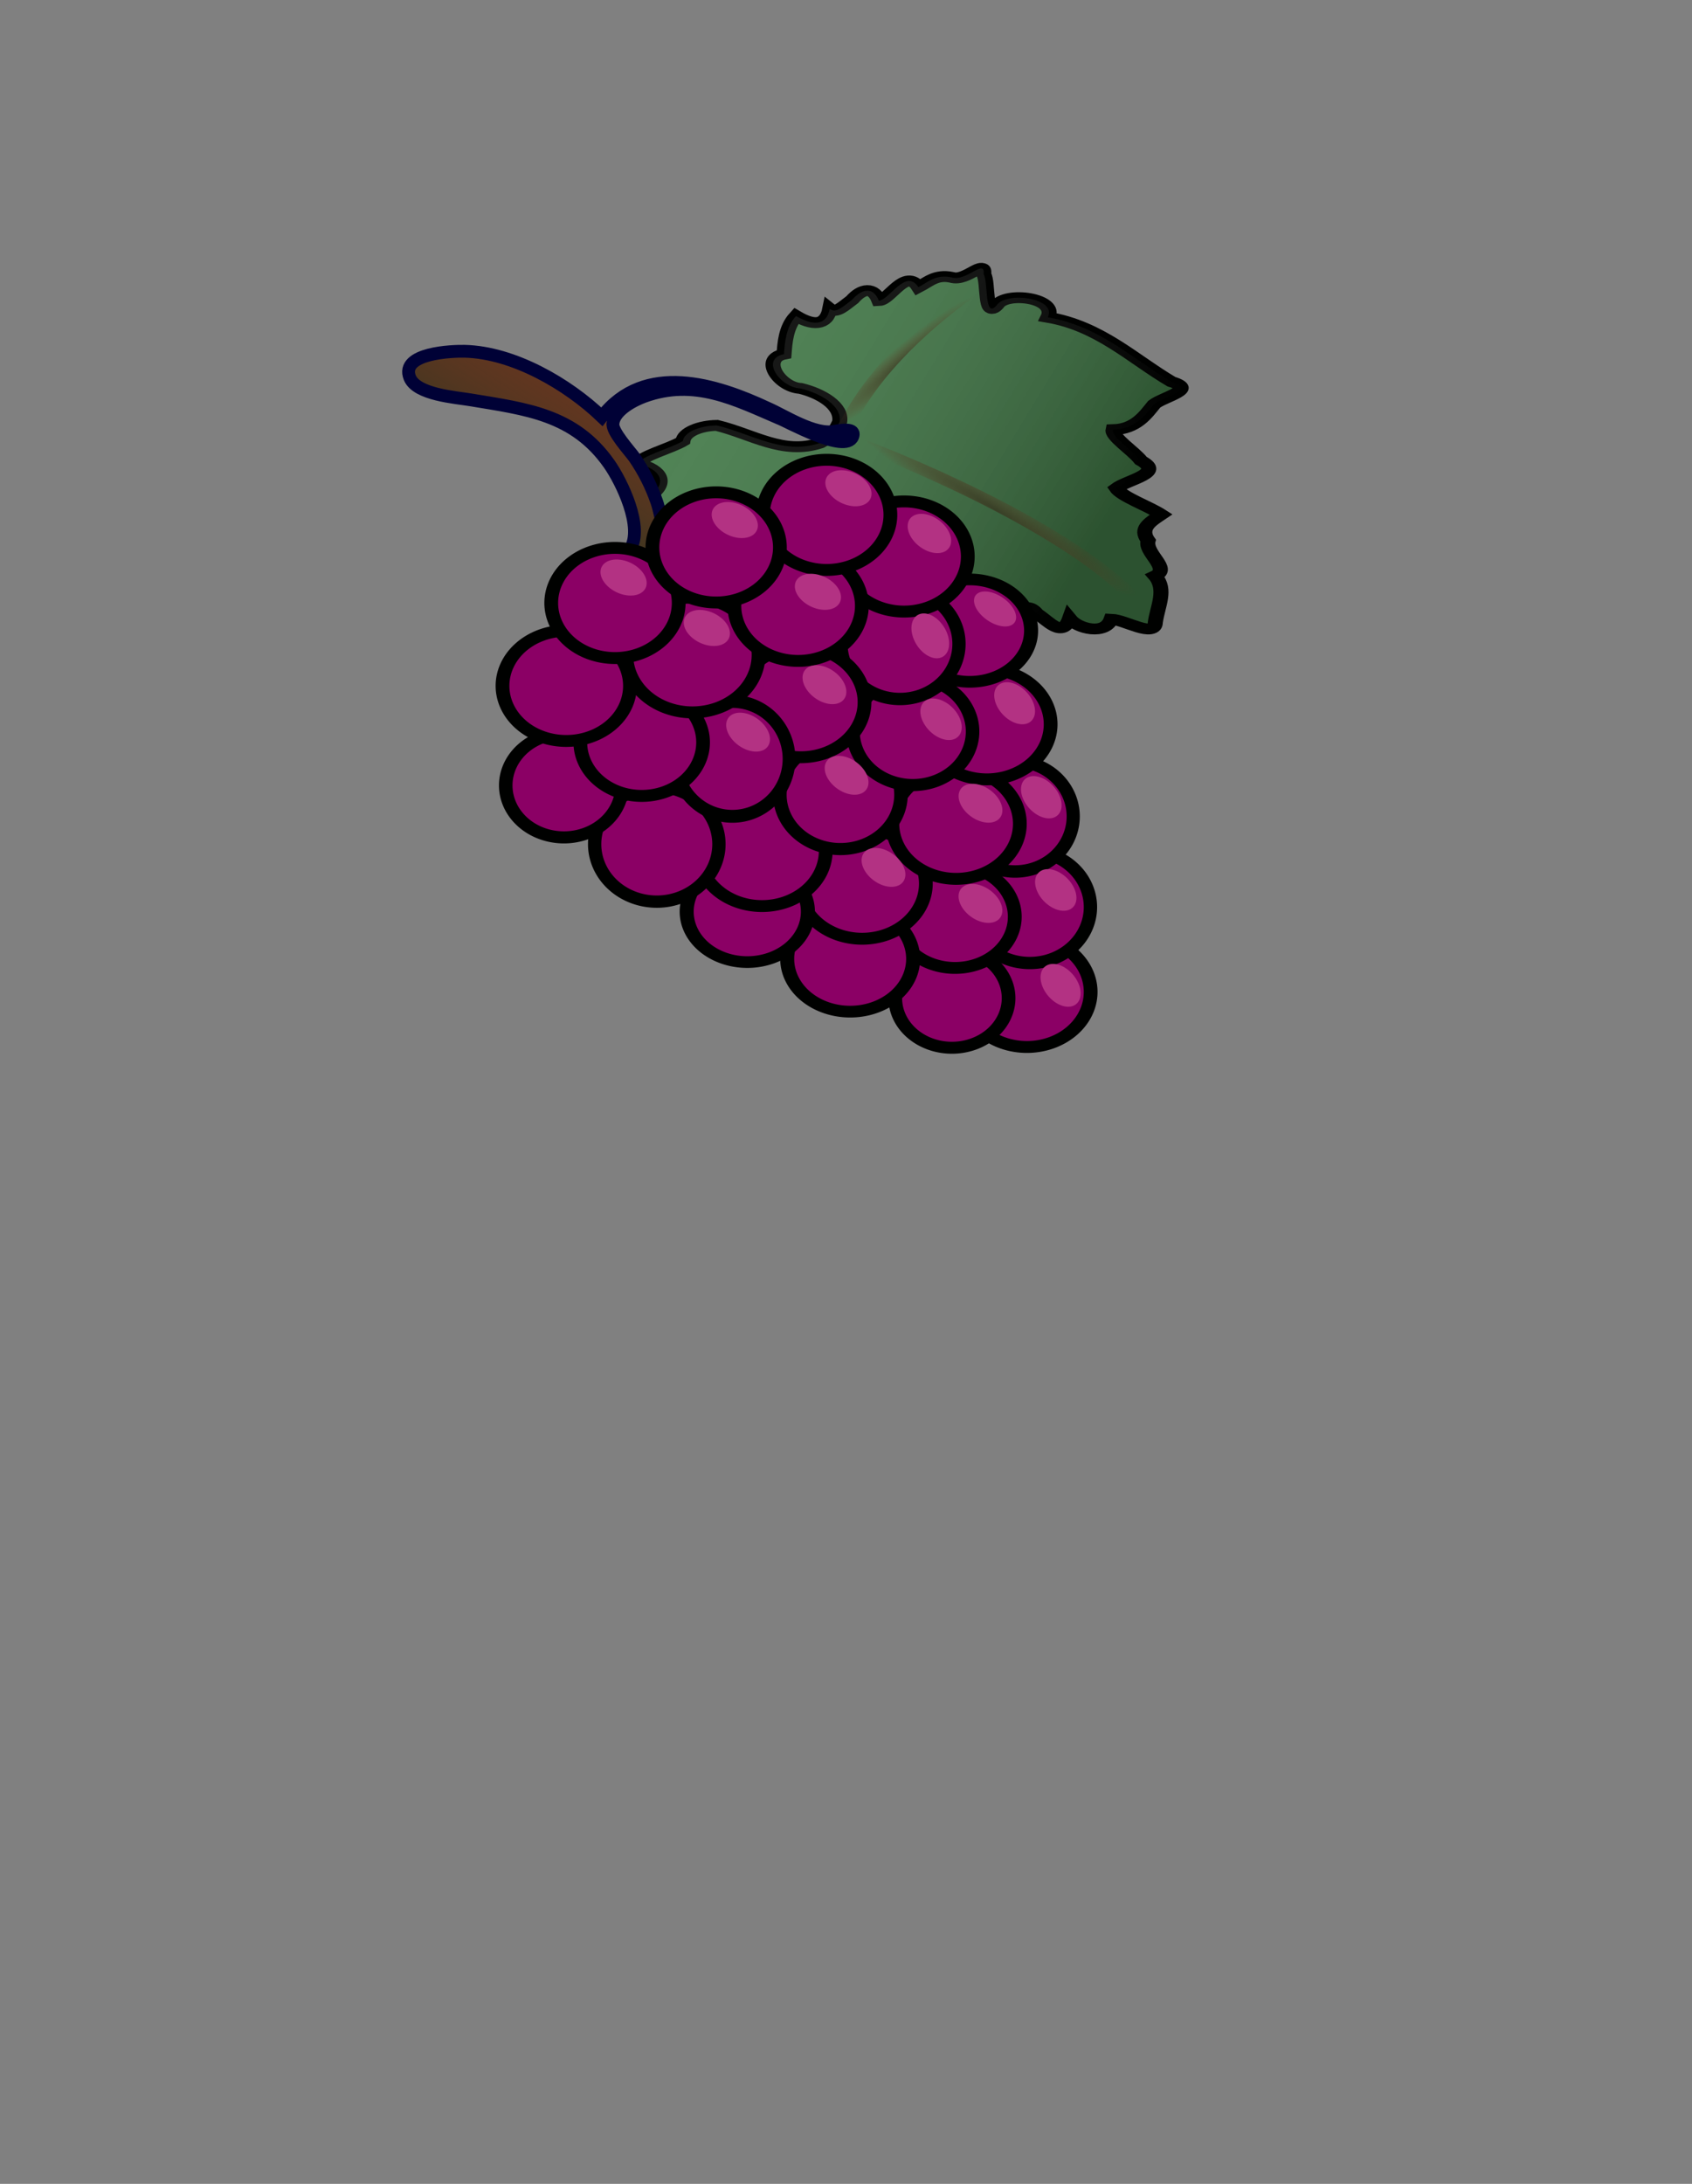 <?xml version="1.0" encoding="UTF-8" standalone="no"?>
<!DOCTYPE svg PUBLIC "-//W3C//DTD SVG 20010904//EN"
"http://www.w3.org/TR/2001/REC-SVG-20010904/DTD/svg10.dtd">
<!-- Created with Inkscape (http://www.inkscape.org/) -->
<svg
   id="svg1"
   sodipodi:version="0.32"
   inkscape:version="0.39cvs"
   width="620pt"
   height="800pt"
   sodipodi:docname="nygraps.svg"
   inkscape:export-filename="P:\tmp\Cliparts Stocker\grape.png"
   inkscape:export-xdpi="72.000000"
   inkscape:export-ydpi="72.000000"
   xmlns="http://www.w3.org/2000/svg"
   xmlns:cc="http://web.resource.org/cc/"
   xmlns:inkscape="http://www.inkscape.org/namespaces/inkscape"
   xmlns:sodipodi="http://sodipodi.sourceforge.net/DTD/sodipodi-0.dtd"
   xmlns:rdf="http://www.w3.org/1999/02/22-rdf-syntax-ns#"
   xmlns:dc="http://purl.org/dc/elements/1.1/"
   xmlns:xlink="http://www.w3.org/1999/xlink"
   sodipodi:docbase="D:\cvs-lager\tuxpaint\tuxpaint-origstamps">
  <rect width="100%" height="100%" fill="#808080" stroke="none"/>
  <defs
     id="defs3">
    <linearGradient
       id="linearGradient5521">
      <stop
         style="stop-color:#373620;stop-opacity:0.784;"
         offset="0"
         id="stop5522" />
      <stop
         style="stop-color:#6c3620;stop-opacity:0;"
         offset="1"
         id="stop5523" />
    </linearGradient>
    <linearGradient
       id="linearGradient4886">
      <stop
         style="stop-color:#a67e0d;stop-opacity:0.886;"
         offset="0"
         id="stop4887" />
      <stop
         style="stop-color:#4b9636;stop-opacity:0.351;"
         offset="1"
         id="stop4888" />
    </linearGradient>
    <linearGradient
       id="linearGradient3606">
      <stop
         style="stop-color:#993c0d;stop-opacity:0.546;"
         offset="0"
         id="stop3607" />
      <stop
         style="stop-color:#91713c;stop-opacity:0.268;"
         offset="1"
         id="stop3608" />
    </linearGradient>
    <linearGradient
       id="linearGradient3602">
      <stop
         style="stop-color:#a67e0d;stop-opacity:0.567;"
         offset="0"
         id="stop3603" />
      <stop
         style="stop-color:#4b9636;stop-opacity:0.216;"
         offset="1"
         id="stop3604" />
    </linearGradient>
    <linearGradient
       id="linearGradient3592">
      <stop
         style="stop-color:#ba020d;stop-opacity:0.886;"
         offset="0"
         id="stop3593" />
      <stop
         style="stop-color:#4b9636;stop-opacity:0.349;"
         offset="1"
         id="stop3594" />
    </linearGradient>
    <linearGradient
       id="linearGradient1536">
      <stop
         style="stop-color:#7e930d;stop-opacity:0.619;"
         offset="0"
         id="stop1537" />
      <stop
         style="stop-color:#4b9636;stop-opacity:0.33;"
         offset="1"
         id="stop1538" />
    </linearGradient>
    <linearGradient
       id="linearGradient1532">
      <stop
         style="stop-color:#000;stop-opacity:1;"
         offset="0"
         id="stop1533" />
      <stop
         style="stop-color:#fff;stop-opacity:1;"
         offset="1"
         id="stop1534" />
    </linearGradient>
    <linearGradient
       id="linearGradient2623">
      <stop
         style="stop-color:#000;stop-opacity:1;"
         offset="0"
         id="stop2624" />
      <stop
         style="stop-color:#fff;stop-opacity:1;"
         offset="1"
         id="stop2625" />
    </linearGradient>
    <linearGradient
       id="linearGradient6743">
      <stop
         style="stop-color:#000000;stop-opacity:0.351;"
         offset="0"
         id="stop6744" />
      <stop
         style="stop-color:#ffffff;stop-opacity:0.01;"
         offset="1"
         id="stop6745" />
    </linearGradient>
    <linearGradient
       inkscape:collect="always"
       xlink:href="#linearGradient6743"
       id="linearGradient4897"
       x1="0.851"
       y1="0.578"
       x2="-0.262"
       y2="0.062" />
    <linearGradient
       inkscape:collect="always"
       xlink:href="#linearGradient5521"
       id="linearGradient6149"
       x1="0.325"
       y1="0.648"
       x2="0.802"
       y2="0.305" />
    <radialGradient
       inkscape:collect="always"
       xlink:href="#linearGradient5521"
       id="radialGradient3053" />
  </defs>
  <sodipodi:namedview
     id="base"
     pagecolor="#ffffff"
     bordercolor="#666666"
     borderopacity="1.0"
     inkscape:pageopacity="0.0"
     inkscape:pageshadow="2"
     inkscape:zoom="0.93901296"
     inkscape:cx="281.55444"
     inkscape:cy="499.30911"
     inkscape:window-width="1024"
     inkscape:window-height="721"
     inkscape:window-x="-4"
     inkscape:window-y="-4" />
  <path
     style="fill:#447f4a;fill-opacity:1;stroke:#000100;stroke-width:3.769;stroke-miterlimit:4;stroke-dasharray:none;stroke-opacity:1;"
     d="M 69.422,61.246 C 60.23,56.902 60.901,46.257 57.456,37.502 C 54.761,34.407 50.476,32.66 47.843,34.474 C 43.756,33.723 36.894,29.585 34.598,31.018 C 36.851,36.473 34.276,40.99 28.048,40.303 C 23.013,40.472 17.121,40.075 21.223,46.268 C 20.697,49.588 11.059,53.286 12.7,55.189 C 17.479,57.905 9.722,60.042 10.789,63.92 C 9.283,66.596 2.11,70.183 9.398,70.742 C 15.584,71.168 25.44,73.995 27.77,78.099 C 23.012,78.832 17.482,77.771 13.833,81.618 C 10.311,83.188 11.101,84.249 11.702,87.106 C 7.969,89.511 2.004,100.338 10.173,100.141 C 14.881,102.397 5.824,109.051 10.743,112.708 C 16.707,114.67 13.178,121.923 15.215,125.069 C 20.682,123.335 21.081,127.705 20.473,132.018 C 26.211,132.749 25.018,144.805 29.202,143.097 C 32.609,140.175 35.089,133.753 39.333,136.111 C 39.969,130.767 41.176,125.434 44.781,121.142 C 48.615,117.501 41.352,126.652 47.096,125.301 C 49.125,128.723 46.373,136.632 49.848,137.893 C 53.454,138.346 61.421,134.404 59.161,140.768 C 58.989,144.956 56.663,151.271 63.084,148.209 C 61.674,152.237 64.422,158.767 69.591,156.341 C 71.767,159.199 71.482,169.126 75.911,165.518 C 80.479,162.405 86.486,160.452 88.155,155.168 C 92.753,156.636 92.449,148.039 96.411,145.955 C 98.185,141.541 101.541,142.184 105.45,142.675 C 105.598,138.15 103.788,131.233 105.161,128.205 C 109.378,128.477 116.856,134.228 116.473,126.768 C 117.862,123.154 117.961,115.855 120.16,114.558 C 124.01,118.81 129.378,117.479 133.536,116.784 C 137.088,116.964 144.434,121.862 142.287,115.073 C 142.11,102.414 145.469,88.885 139.473,77.018 C 146.257,74.571 139.61,63.068 134.386,64.544 C 128.634,65.234 139.296,57.762 140.541,55.125 C 145.268,51.735 135.732,53.583 134.55,49.651 C 132.918,45.884 129.51,46.2 126.611,45.456 C 129.729,38.737 118.433,42.774 116.665,40.857 C 119.471,36.674 117.248,34.932 112.65,35.533 C 109.555,35.288 106.259,35.591 106.574,33.27 C 101.34,36.532 99.328,33.536 99.256,28.379 C 94.535,28.918 90.166,32.332 87.195,34.552 C 82.059,30.995 77.708,41.129 80.741,45.336 C 82.708,50.236 82.888,57.217 78.205,60.295 C 74.587,61.673 72.933,62.002 69.422,61.246 z M 50.473,102.018 C 53.425,103.118 59.112,103.774 53.473,106.268 C 51.292,107.669 46.966,112.301 49.223,107.018 C 49.64,105.351 50.056,103.685 50.473,102.018 z "
     id="path5"
     sodipodi:nodetypes="cccccccccccccccccccccccccccccccccccccccccccccccccc"
     transform="matrix(1.253,-1.081,1.493,0.907,222.226,235.872)"
     inkscape:export-filename="./path2338.png"
     inkscape:export-xdpi="72.000000"
     inkscape:export-ydpi="72.000000" />
  <path
     style="fill:url(#linearGradient4897);fill-opacity:1;stroke:none;stroke-width:3.75;stroke-miterlimit:4;"
     d="M 400.618,216.386 C 382.619,222.38 367.567,212.003 350.183,207.786 C 342.186,207.892 334.21,210.939 333.621,215.43 C 327.38,219.165 312.606,222.829 311.87,226.609 C 322.836,229.121 326.354,235.999 317.526,242.108 C 311.472,247.702 303.497,253.709 317.882,254.892 C 322.178,258.471 315.627,272.241 320.523,272.192 C 330.563,269.491 324.037,279.812 331.163,282.176 C 333.271,286.23 329.641,297.235 339.605,289.866 C 347.989,283.566 364.556,275.479 373.602,276.682 C 368.735,282.488 360.224,287.503 361.396,294.934 C 359.328,300.165 361.902,300.274 366.92,302.215 C 365.834,308.43 374.525,324.694 384.464,315.687 C 393.73,312.645 392.316,328.467 403.938,326.468 C 414.337,321.801 420.746,332.192 427.993,332.843 C 432.251,325.363 439.275,328.894 444.953,333.462 C 453.231,327.925 469.735,340.147 472.426,334.076 C 472.331,327.744 465.851,319.241 474.688,316.793 C 467.507,311.258 461.057,305.118 459.166,297.331 C 458.533,289.885 463.097,306.033 468.274,298.599 C 475.925,299.51 484.285,309.656 490.52,307.044 C 495.713,303.558 499.809,291.374 506.477,299.587 C 512.514,303.57 519.028,311.81 522.5,302.096 C 526.747,307.271 539.937,310.223 542.79,302.437 C 549.782,302.676 564.244,311.987 564.406,303.929 C 565.482,296.17 570.091,287.906 564.293,281.311 C 572.244,277.673 559.029,270.206 560.882,264.035 C 556.514,258.115 561.678,255.07 567.308,251.291 C 560.738,247.028 548.145,242.711 545.344,238.483 C 551.033,234.171 568.984,231.305 557.369,224.954 C 553.714,220.176 542.942,213.45 543.761,209.897 C 554.929,209.592 559.668,202.585 563.838,197.46 C 568.556,193.784 585.071,190.288 572.246,186.451 C 553.126,175.163 537.137,159.266 511.911,154.984 C 516.755,145.433 491.258,142.185 486.918,149.169 C 480.743,156.011 482.943,137.713 480.567,133.977 C 481.427,125.795 472.241,137.776 464.889,135.487 C 457.222,133.835 453.424,137.805 448.682,140.263 C 442.557,130.8 434.434,146.668 429.359,146.841 C 426.628,140.016 421.244,140.838 416.381,146.352 C 412.138,149.475 408.461,153.311 405.392,150.867 C 403.705,159.482 396.712,158.939 388.923,154.34 C 383.815,159.93 383.438,167.749 383.031,172.971 C 371.287,175.298 380.966,189.188 391.045,189.726 C 400.824,192.044 411.471,198.179 410.199,206.032 C 407.724,211.191 406.144,213.277 400.618,216.386 z M 437.747,273.837 C 443.087,271.644 451.19,266.093 447.849,274.449 C 447.209,278.076 448.705,286.952 443.645,279.722 C 441.679,277.76 439.713,275.798 437.747,273.837 z "
     id="path4264"
     sodipodi:nodetypes="cccccccccccccccccccccccccccccccccccccccccccccccccc"
     inkscape:export-filename="./path2338.png"
     inkscape:export-xdpi="72.000000"
     inkscape:export-ydpi="72.000000" />
  <g
     id="g1748"
     inkscape:export-filename="./path2338.png"
     inkscape:export-xdpi="72.000000"
     inkscape:export-ydpi="72.000000">
    <path
       style="fill:#6c3620;fill-opacity:1;stroke:none;stroke-width:3.75;stroke-miterlimit:4;stroke-dasharray:none;"
       d="M 301.699,130.79 L 301.699,131.79 L 345.699,131.79 L 345.699,130.79 C 342.246,128.844 337.759,127.748 335.133,124.646 C 330.796,119.525 329.817,107.861 327.555,101.391 C 324.819,93.564 321.334,86.618 316.67,79.79 C 314.67,76.862 305.089,66.597 306.183,62.802 C 306.957,56.5 316.373,51.682 321.362,49.863 C 345.956,40.897 365.962,51.361 387.292,60.52 C 390.542,61.59 419.798,78.1 423.256,69.512 C 424.627,66.106 420.673,65.746 414.69,66.832 C 404.889,69.124 389.892,59.133 381.588,55.559 C 356.679,43.893 321.643,32.654 300.699,59.79 C 283.964,43.774 257.562,28.391 233.699,27.805 C 227.749,27.659 202.058,28.529 206.871,40.686 C 210.166,49.009 229.251,50.3 236.699,51.544 C 263.691,56.051 287.248,58.559 304.259,82.79 C 310.381,91.511 321.256,113.804 314.52,124.511 C 312.281,128.07 305.43,129.268 301.699,130.79 z "
       id="path14"
       sodipodi:nodetypes="cccccccccccccccccccc"
       transform="translate(-6.656,143.768)" />
    <path
       style="fill:url(#linearGradient6149);fill-opacity:1;stroke:#000136;stroke-width:6.25;stroke-miterlimit:4;stroke-dasharray:none;stroke-opacity:1;"
       d="M 301.699,130.79 L 301.699,131.79 L 345.699,131.79 L 345.699,130.79 C 342.246,128.844 337.759,127.748 335.133,124.647 C 330.796,119.525 329.817,107.861 327.555,101.391 C 324.819,93.564 321.334,86.618 316.67,79.79 C 314.67,76.862 305.089,66.597 306.183,62.802 C 306.957,56.5 316.373,51.682 321.362,49.863 C 345.956,40.897 365.962,51.361 387.292,60.52 C 390.542,61.59 419.798,78.1 423.256,69.512 C 424.627,66.106 420.673,65.746 414.69,66.832 C 404.889,69.124 389.892,59.133 381.588,55.559 C 356.679,43.894 321.643,32.654 300.699,59.79 C 283.964,43.774 257.562,28.391 233.699,27.805 C 227.749,27.659 202.058,28.529 206.871,40.686 C 210.166,49.009 229.251,50.3 236.699,51.544 C 263.691,56.051 287.248,58.559 304.259,82.79 C 310.381,91.511 321.256,113.804 314.52,124.511 C 312.281,128.07 305.43,129.268 301.699,130.79 z "
       id="path5525"
       sodipodi:nodetypes="cccccccccccccccccccc"
       transform="translate(-6.656,143.768)" />
  </g>
  <g
     id="g3595"
     style="fill:none;stroke:url(#radialGradient3053);stroke-width:3.75;stroke-miterlimit:4;stroke-opacity:1;marker-end:none;stroke-dasharray:none;"
     transform="translate(-6.656,143.768)"
     inkscape:export-filename="./path2338.png"
     inkscape:export-xdpi="72.000000"
     inkscape:export-ydpi="72.000000">
    <path
       style="fill-opacity:0.75;fill-rule:evenodd;stroke-linecap:round;stroke-linejoin:round;marker-end:none;stroke-width:3.75;stroke-miterlimit:4;stroke-dasharray:none;stroke:url(#radialGradient3053);"
       d="M 74.372,63.678 C 80.417,88.832 85.733,130.432 78.889,155.767"
       id="path1321"
       sodipodi:nodetypes="cc"
       transform="matrix(1.253,-1.081,1.493,0.907,228.882,92.104)" />
    <path
       style="fill-opacity:0.75;fill-rule:evenodd;stroke-linecap:round;stroke-linejoin:round;marker-end:none;stroke-width:3.75;stroke-miterlimit:4;stroke-dasharray:none;stroke:url(#radialGradient3053);"
       d="M 74.563,64.026 C 97.122,72.664 119.734,88.103 133.857,107.924"
       id="path1322"
       sodipodi:nodetypes="cc"
       transform="matrix(1.253,-1.081,1.493,0.907,228.882,92.104)" />
    <path
       style="fill-opacity:0.75;fill-rule:evenodd;stroke-linecap:round;stroke-linejoin:round;marker-end:none;stroke-width:3.75;stroke-miterlimit:4;stroke-dasharray:none;stroke:url(#radialGradient3053);"
       d="M 74.627,63.772 C 93.634,56.012 114.214,54.675 134.366,56.519"
       id="path1323"
       sodipodi:nodetypes="cc"
       transform="matrix(1.253,-1.081,1.493,0.907,228.882,92.104)" />
    <path
       style="fill-opacity:0.75;fill-rule:evenodd;stroke-linecap:round;stroke-linejoin:round;marker-end:none;stroke-width:3.75;stroke-miterlimit:4;stroke-dasharray:none;stroke:url(#radialGradient3053);"
       d="M 74.5,63.708 C 55.879,58.561 34.805,58.912 16.796,66.189"
       id="path1324"
       sodipodi:nodetypes="cc"
       transform="matrix(1.253,-1.081,1.493,0.907,228.882,92.104)" />
    <path
       style="fill-opacity:0.75;fill-rule:evenodd;stroke-linecap:round;stroke-linejoin:round;marker-end:none;stroke-width:3.75;stroke-miterlimit:4;stroke-dasharray:none;stroke:url(#radialGradient3053);"
       d="M 74.72,63.742 C 56.308,67.671 40.05,91.202 34.472,108.769 C 31.371,116.615 30.574,120.606 27.993,125.738"
       id="path1325"
       sodipodi:nodetypes="ccc"
       transform="matrix(1.253,-1.081,1.493,0.907,228.882,92.104)" />
  </g>
  <g
     id="g1758"
     style="stroke:#000100;stroke-opacity:1;">
    <path
       style="fill:#000000;fill-opacity:1;fill-rule:evenodd;stroke:#000100;stroke-width:6.25;stroke-linecap:butt;stroke-linejoin:miter;stroke-opacity:1;stroke-miterlimit:4;stroke-dasharray:none;"
       d="M 349.086,121.43 L 489.43,188.58 L 489.43,188.58 L 517.913,340.289 L 342.354,278.611 L 354.265,263.191 L 329.925,252.248 L 269.852,219.419 L 349.086,121.43 z "
       id="path4322"
       transform="translate(-6.656,143.768)"
       inkscape:export-filename="./path2338.png"
       inkscape:export-xdpi="72.000000"
       inkscape:export-ydpi="72.000000" />
    <path
       sodipodi:type="arc"
       style="fill:#8b0065;fill-opacity:1;fill-rule:evenodd;stroke:#000100;stroke-width:6.722;stroke-linecap:round;stroke-linejoin:round;stroke-miterlimit:4;stroke-opacity:1;stroke-dasharray:none;"
       id="path4228"
       sodipodi:cx="141.31409"
       sodipodi:cy="111.86508"
       sodipodi:rx="31.137001"
       sodipodi:ry="31.137001"
       d="M 172.451 111.865 A 31.137 31.137 0 1 0 110.177,111.865 A 31.137 31.137 0 1 0 172.451 111.865 z"
       transform="matrix(1,0,0,0.864,360.413,387.827)"
       inkscape:export-filename="./path2338.png"
       inkscape:export-xdpi="72.000000"
       inkscape:export-ydpi="72.000000" />
    <path
       sodipodi:type="arc"
       style="fill:#8b0065;fill-opacity:1;fill-rule:evenodd;stroke:#000100;stroke-width:6.846;stroke-linecap:round;stroke-linejoin:round;stroke-miterlimit:4;stroke-opacity:1;stroke-dasharray:none;"
       id="path4245"
       sodipodi:cx="141.31409"
       sodipodi:cy="111.86508"
       sodipodi:rx="31.137001"
       sodipodi:ry="31.137001"
       d="M 172.451 111.865 A 31.137 31.137 0 1 0 110.177,111.865 A 31.137 31.137 0 1 0 172.451 111.865 z"
       transform="matrix(0.951,0,0,0.877,368.758,344.953)"
       inkscape:export-filename="./path2338.png"
       inkscape:export-xdpi="72.000000"
       inkscape:export-ydpi="72.000000" />
    <path
       sodipodi:type="arc"
       style="fill:#8b0065;fill-opacity:1;fill-rule:evenodd;stroke:#000100;stroke-width:7.514;stroke-linecap:round;stroke-linejoin:round;stroke-miterlimit:4;stroke-opacity:1;stroke-dasharray:none;"
       id="path4248"
       sodipodi:cx="141.31409"
       sodipodi:cy="111.86508"
       sodipodi:rx="31.137001"
       sodipodi:ry="31.137001"
       d="M 172.451 111.865 A 31.137 31.137 0 1 0 110.177,111.865 A 31.137 31.137 0 1 0 172.451 111.865 z"
       transform="matrix(0.889,0,0,0.778,339.461,400.502)"
       inkscape:export-filename="./path2338.png"
       inkscape:export-xdpi="72.000000"
       inkscape:export-ydpi="72.000000" />
    <path
       sodipodi:type="arc"
       style="fill:#8b0065;fill-opacity:1;fill-rule:evenodd;stroke:#000100;stroke-width:7.033;stroke-linecap:round;stroke-linejoin:round;stroke-miterlimit:4;stroke-opacity:1;stroke-dasharray:none;"
       id="path4254"
       sodipodi:cx="141.31409"
       sodipodi:cy="111.86508"
       sodipodi:rx="31.137001"
       sodipodi:ry="31.137001"
       d="M 172.451 111.865 A 31.137 31.137 0 1 0 110.177,111.865 A 31.137 31.137 0 1 0 172.451 111.865 z"
       transform="matrix(0.913,0,0,0.864,366.899,302.113)"
       inkscape:export-filename="./path2338.png"
       inkscape:export-xdpi="72.000000"
       inkscape:export-ydpi="72.000000" />
    <path
       sodipodi:type="arc"
       style="fill:#8b0065;fill-opacity:1;fill-rule:evenodd;stroke:#000100;stroke-width:7.201;stroke-linecap:round;stroke-linejoin:round;stroke-miterlimit:4;stroke-opacity:1;stroke-dasharray:none;"
       id="path4251"
       sodipodi:cx="141.31409"
       sodipodi:cy="111.86508"
       sodipodi:rx="31.137001"
       sodipodi:ry="31.137001"
       d="M 172.451 111.865 A 31.137 31.137 0 1 0 110.177,111.865 A 31.137 31.137 0 1 0 172.451 111.865 z"
       transform="matrix(0.938,0,0,0.803,334.037,357.942)"
       inkscape:export-filename="./path2338.png"
       inkscape:export-xdpi="72.000000"
       inkscape:export-ydpi="72.000000" />
    <path
       sodipodi:type="arc"
       style="fill:#8b0065;fill-opacity:1;fill-rule:evenodd;stroke:#000100;stroke-width:6.913;stroke-linecap:round;stroke-linejoin:round;stroke-miterlimit:4;stroke-opacity:1;stroke-dasharray:none;"
       id="path4260"
       sodipodi:cx="141.31409"
       sodipodi:cy="111.86508"
       sodipodi:rx="31.137001"
       sodipodi:ry="31.137001"
       d="M 172.451 111.865 A 31.137 31.137 0 1 0 110.177,111.865 A 31.137 31.137 0 1 0 172.451 111.865 z"
       transform="matrix(0.988,0,0,0.828,275.753,375.712)"
       inkscape:export-filename="./path2338.png"
       inkscape:export-xdpi="72.000000"
       inkscape:export-ydpi="72.000000" />
    <path
       sodipodi:type="arc"
       style="fill:#8b0065;fill-opacity:1;fill-rule:evenodd;stroke:#000100;stroke-width:6.722;stroke-linecap:round;stroke-linejoin:round;stroke-miterlimit:4;stroke-opacity:1;stroke-dasharray:none;"
       id="path4263"
       sodipodi:cx="141.31409"
       sodipodi:cy="111.86508"
       sodipodi:rx="31.137001"
       sodipodi:ry="31.137001"
       d="M 172.451 111.865 A 31.137 31.137 0 1 0 110.177,111.865 A 31.137 31.137 0 1 0 172.451 111.865 z"
       transform="matrix(1,0,0,0.864,279.897,334.96)"
       inkscape:export-filename="./path2338.png"
       inkscape:export-xdpi="72.000000"
       inkscape:export-ydpi="72.000000" />
    <path
       sodipodi:type="arc"
       style="fill:#8b0065;fill-opacity:1;fill-rule:evenodd;stroke:#000100;stroke-width:6.722;stroke-linecap:round;stroke-linejoin:round;stroke-miterlimit:4;stroke-opacity:1;stroke-dasharray:none;"
       id="path4257"
       sodipodi:cx="141.31409"
       sodipodi:cy="111.86508"
       sodipodi:rx="31.137001"
       sodipodi:ry="31.137001"
       d="M 172.451 111.865 A 31.137 31.137 0 1 0 110.177,111.865 A 31.137 31.137 0 1 0 172.451 111.865 z"
       transform="matrix(1,0,0,0.864,325.819,305.701)"
       inkscape:export-filename="./path2338.png"
       inkscape:export-xdpi="72.000000"
       inkscape:export-ydpi="72.000000" />
    <path
       sodipodi:type="arc"
       style="fill:#8b0065;fill-opacity:1;fill-rule:evenodd;stroke:#000100;stroke-width:6.722;stroke-linecap:round;stroke-linejoin:round;stroke-miterlimit:4;stroke-opacity:1;stroke-dasharray:none;"
       id="path4269"
       sodipodi:cx="141.31409"
       sodipodi:cy="111.86508"
       sodipodi:rx="31.137001"
       sodipodi:ry="31.137001"
       d="M 172.451 111.865 A 31.137 31.137 0 1 0 110.177,111.865 A 31.137 31.137 0 1 0 172.451 111.865 z"
       transform="matrix(1,0,0,0.864,340.861,257.11)"
       inkscape:export-filename="./path2338.png"
       inkscape:export-xdpi="72.000000"
       inkscape:export-ydpi="72.000000" />
    <path
       sodipodi:type="arc"
       style="fill:#8b0065;fill-opacity:1;fill-rule:evenodd;stroke:#000100;stroke-width:7.209;stroke-linecap:round;stroke-linejoin:round;stroke-miterlimit:4;stroke-opacity:1;stroke-dasharray:none;"
       id="path4290"
       sodipodi:cx="141.31409"
       sodipodi:cy="111.86508"
       sodipodi:rx="31.137001"
       sodipodi:ry="31.137001"
       d="M 172.451 111.865 A 31.137 31.137 0 1 0 110.177,111.865 A 31.137 31.137 0 1 0 172.451 111.865 z"
       transform="matrix(0.951,0,0,0.791,230.719,356.798)"
       inkscape:export-filename="./path2338.png"
       inkscape:export-xdpi="72.000000"
       inkscape:export-ydpi="72.000000" />
    <path
       sodipodi:type="arc"
       style="fill:#8b0065;fill-opacity:1;fill-rule:evenodd;stroke:#000100;stroke-width:6.722;stroke-linecap:round;stroke-linejoin:round;stroke-miterlimit:4;stroke-opacity:1;stroke-dasharray:none;"
       id="path4293"
       sodipodi:cx="141.31409"
       sodipodi:cy="111.86508"
       sodipodi:rx="31.137001"
       sodipodi:ry="31.137001"
       d="M 172.451 111.865 A 31.137 31.137 0 1 0 110.177,111.865 A 31.137 31.137 0 1 0 172.451 111.865 z"
       transform="matrix(1,0,0,0.864,230.976,319)"
       inkscape:export-filename="./path2338.png"
       inkscape:export-xdpi="72.000000"
       inkscape:export-ydpi="72.000000" />
    <path
       sodipodi:type="arc"
       style="fill:#8b0065;fill-opacity:1;fill-rule:evenodd;stroke:#000100;stroke-width:6.666;stroke-linecap:round;stroke-linejoin:round;stroke-miterlimit:4;stroke-opacity:1;stroke-dasharray:none;"
       id="path4287"
       sodipodi:cx="141.31409"
       sodipodi:cy="111.86508"
       sodipodi:rx="31.137001"
       sodipodi:ry="31.137001"
       d="M 172.451 111.865 A 31.137 31.137 0 1 0 110.177,111.865 A 31.137 31.137 0 1 0 172.451 111.865 z"
       transform="matrix(0.975,0,0,0.901,183.107,311.545)"
       inkscape:export-filename="./path2338.png"
       inkscape:export-xdpi="72.000000"
       inkscape:export-ydpi="72.000000" />
    <path
       sodipodi:type="arc"
       style="fill:#8b0065;fill-opacity:1;fill-rule:evenodd;stroke:#000100;stroke-width:6.945;stroke-linecap:round;stroke-linejoin:round;stroke-miterlimit:4;stroke-opacity:1;stroke-dasharray:none;"
       id="path4296"
       sodipodi:cx="141.31409"
       sodipodi:cy="111.86508"
       sodipodi:rx="31.137001"
       sodipodi:ry="31.137001"
       d="M 172.451 111.865 A 31.137 31.137 0 1 0 110.177,111.865 A 31.137 31.137 0 1 0 172.451 111.865 z"
       transform="matrix(0.95,0,0,0.852,276.363,292.878)"
       inkscape:export-filename="./path2338.png"
       inkscape:export-xdpi="72.000000"
       inkscape:export-ydpi="72.000000" />
    <path
       sodipodi:type="arc"
       style="fill:#8b0065;fill-opacity:1;fill-rule:evenodd;stroke:#000100;stroke-width:7.041;stroke-linecap:round;stroke-linejoin:round;stroke-miterlimit:4;stroke-opacity:1;stroke-dasharray:none;"
       id="path4299"
       sodipodi:cx="141.31409"
       sodipodi:cy="111.86508"
       sodipodi:rx="31.137001"
       sodipodi:ry="31.137001"
       d="M 172.451 111.865 A 31.137 31.137 0 1 0 110.177,111.865 A 31.137 31.137 0 1 0 172.451 111.865 z"
       transform="matrix(0.938,0,0,0.84,313.418,263.327)"
       inkscape:export-filename="./path2338.png"
       inkscape:export-xdpi="72.000000"
       inkscape:export-ydpi="72.000000" />
    <path
       sodipodi:type="arc"
       style="fill:#8b0065;fill-opacity:1;fill-rule:evenodd;stroke:#000100;stroke-width:7.108;stroke-linecap:round;stroke-linejoin:round;stroke-miterlimit:4;stroke-opacity:1;stroke-dasharray:none;"
       id="path4266"
       sodipodi:cx="141.31409"
       sodipodi:cy="111.86508"
       sodipodi:rx="31.137001"
       sodipodi:ry="31.137001"
       d="M 172.451 111.865 A 31.137 31.137 0 1 0 110.177,111.865 A 31.137 31.137 0 1 0 172.451 111.865 z"
       transform="matrix(0.963,0,0,0.803,337.693,218.189)"
       inkscape:export-filename="./path2338.png"
       inkscape:export-xdpi="72.000000"
       inkscape:export-ydpi="72.000000" />
    <path
       sodipodi:type="arc"
       style="fill:#8b0065;fill-opacity:1;fill-rule:evenodd;stroke:#000100;stroke-width:6.986;stroke-linecap:round;stroke-linejoin:round;stroke-miterlimit:4;stroke-opacity:1;stroke-dasharray:none;"
       id="path4302"
       sodipodi:cx="141.31409"
       sodipodi:cy="111.86508"
       sodipodi:rx="31.137001"
       sodipodi:ry="31.137001"
       d="M 172.451 111.865 A 31.137 31.137 0 1 0 110.177,111.865 A 31.137 31.137 0 1 0 172.451 111.865 z"
       transform="matrix(0.926,0,0,0.864,308.846,217.856)"
       inkscape:export-filename="./path2338.png"
       inkscape:export-xdpi="72.000000"
       inkscape:export-ydpi="72.000000" />
    <path
       sodipodi:type="arc"
       style="fill:#8b0065;fill-opacity:1;fill-rule:evenodd;stroke:#000100;stroke-width:6.722;stroke-linecap:round;stroke-linejoin:round;stroke-miterlimit:4;stroke-opacity:1;stroke-dasharray:none;"
       id="path4305"
       sodipodi:cx="141.31409"
       sodipodi:cy="111.86508"
       sodipodi:rx="31.137001"
       sodipodi:ry="31.137001"
       d="M 172.451 111.865 A 31.137 31.137 0 1 0 110.177,111.865 A 31.137 31.137 0 1 0 172.451 111.865 z"
       transform="matrix(1,0,0,0.864,249.936,246.31)"
       inkscape:export-filename="./path2338.png"
       inkscape:export-xdpi="72.000000"
       inkscape:export-ydpi="72.000000" />
    <path
       sodipodi:type="arc"
       style="fill:#8b0065;fill-opacity:1;fill-rule:evenodd;stroke:#000100;stroke-width:6.984;stroke-linecap:round;stroke-linejoin:round;stroke-miterlimit:4;stroke-opacity:1;stroke-dasharray:none;"
       id="path4308"
       sodipodi:cx="141.31409"
       sodipodi:cy="111.86508"
       sodipodi:rx="31.137001"
       sodipodi:ry="31.137001"
       d="M 172.451 111.865 A 31.137 31.137 0 1 0 110.177,111.865 A 31.137 31.137 0 1 0 172.451 111.865 z"
       transform="matrix(0.889,0,0,0.901,232.183,269.867)"
       inkscape:export-filename="./path2338.png"
       inkscape:export-xdpi="72.000000"
       inkscape:export-ydpi="72.000000" />
    <path
       sodipodi:type="arc"
       style="fill:#8b0065;fill-opacity:1;fill-rule:evenodd;stroke:#000100;stroke-width:7.242;stroke-linecap:round;stroke-linejoin:round;stroke-miterlimit:4;stroke-opacity:1;stroke-dasharray:none;"
       id="path4284"
       sodipodi:cx="141.31409"
       sodipodi:cy="111.86508"
       sodipodi:rx="31.137001"
       sodipodi:ry="31.137001"
       d="M 172.451 111.865 A 31.137 31.137 0 1 0 110.177,111.865 A 31.137 31.137 0 1 0 172.451 111.865 z"
       transform="matrix(0.913,0,0,0.815,146.499,292.457)"
       inkscape:export-filename="./path2338.png"
       inkscape:export-xdpi="72.000000"
       inkscape:export-ydpi="72.000000" />
    <path
       sodipodi:type="arc"
       style="fill:#8b0065;fill-opacity:1;fill-rule:evenodd;stroke:#000100;stroke-width:6.95;stroke-linecap:round;stroke-linejoin:round;stroke-miterlimit:4;stroke-opacity:1;stroke-dasharray:none;"
       id="path4317"
       sodipodi:cx="141.31409"
       sodipodi:cy="111.86508"
       sodipodi:rx="31.137001"
       sodipodi:ry="31.137001"
       d="M 172.451 111.865 A 31.137 31.137 0 1 0 110.177,111.865 A 31.137 31.137 0 1 0 172.451 111.865 z"
       transform="matrix(0.963,0,0,0.84,177.434,268.625)"
       inkscape:export-filename="./path2338.png"
       inkscape:export-xdpi="72.000000"
       inkscape:export-ydpi="72.000000" />
    <path
       sodipodi:type="arc"
       style="fill:#8b0065;fill-opacity:1;fill-rule:evenodd;stroke:#000100;stroke-width:6.722;stroke-linecap:round;stroke-linejoin:round;stroke-miterlimit:4;stroke-opacity:1;stroke-dasharray:none;"
       id="path4311"
       sodipodi:cx="141.31409"
       sodipodi:cy="111.86508"
       sodipodi:rx="31.137001"
       sodipodi:ry="31.137001"
       d="M 172.451 111.865 A 31.137 31.137 0 1 0 110.177,111.865 A 31.137 31.137 0 1 0 172.451 111.865 z"
       transform="matrix(1,0,0,0.864,135.334,238.35)"
       inkscape:export-filename="./path2338.png"
       inkscape:export-xdpi="72.000000"
       inkscape:export-ydpi="72.000000" />
    <path
       sodipodi:type="arc"
       style="fill:#8b0065;fill-opacity:1;fill-rule:evenodd;stroke:#000100;stroke-width:6.465;stroke-linecap:round;stroke-linejoin:round;stroke-miterlimit:4;stroke-opacity:1;stroke-dasharray:none;"
       id="path4314"
       sodipodi:cx="141.31409"
       sodipodi:cy="111.86508"
       sodipodi:rx="31.137001"
       sodipodi:ry="31.137001"
       d="M 172.451 111.865 A 31.137 31.137 0 1 0 110.177,111.865 A 31.137 31.137 0 1 0 172.451 111.865 z"
       transform="matrix(1.037,0,0,0.901,191.77,219.103)"
       inkscape:export-filename="./path2338.png"
       inkscape:export-xdpi="72.000000"
       inkscape:export-ydpi="72.000000" />
    <path
       sodipodi:type="arc"
       style="fill:#8b0065;fill-opacity:1;fill-rule:evenodd;stroke:#000100;stroke-width:6.722;stroke-linecap:round;stroke-linejoin:round;stroke-miterlimit:4;stroke-opacity:1;stroke-dasharray:none;"
       id="path4272"
       sodipodi:cx="141.31409"
       sodipodi:cy="111.86508"
       sodipodi:rx="31.137001"
       sodipodi:ry="31.137001"
       d="M 172.451 111.865 A 31.137 31.137 0 1 0 110.177,111.865 A 31.137 31.137 0 1 0 172.451 111.865 z"
       transform="matrix(1,0,0,0.864,300.384,175.16)"
       inkscape:export-filename="./path2338.png"
       inkscape:export-xdpi="72.000000"
       inkscape:export-ydpi="72.000000" />
    <path
       sodipodi:type="arc"
       style="fill:#8b0065;fill-opacity:1;fill-rule:evenodd;stroke:#000100;stroke-width:6.722;stroke-linecap:round;stroke-linejoin:round;stroke-miterlimit:4;stroke-opacity:1;stroke-dasharray:none;"
       id="path4275"
       sodipodi:cx="141.31409"
       sodipodi:cy="111.86508"
       sodipodi:rx="31.137001"
       sodipodi:ry="31.137001"
       d="M 172.451 111.865 A 31.137 31.137 0 1 0 110.177,111.865 A 31.137 31.137 0 1 0 172.451 111.865 z"
       transform="matrix(1,0,0,0.864,248.63,199.26)"
       inkscape:export-filename="./path2338.png"
       inkscape:export-xdpi="72.000000"
       inkscape:export-ydpi="72.000000" />
    <path
       sodipodi:type="arc"
       style="fill:#8b0065;fill-opacity:1;fill-rule:evenodd;stroke:#000100;stroke-width:6.722;stroke-linecap:round;stroke-linejoin:round;stroke-miterlimit:4;stroke-opacity:1;stroke-dasharray:none;"
       id="path7375"
       sodipodi:cx="141.31409"
       sodipodi:cy="111.86508"
       sodipodi:rx="31.137001"
       sodipodi:ry="31.137001"
       d="M 172.451 111.865 A 31.137 31.137 0 1 0 110.177,111.865 A 31.137 31.137 0 1 0 172.451 111.865 z"
       transform="matrix(1,0,0,0.864,262.566,154.825)"
       inkscape:export-filename="./path2338.png"
       inkscape:export-xdpi="72.000000"
       inkscape:export-ydpi="72.000000" />
    <path
       sodipodi:type="arc"
       style="fill:#8b0065;fill-opacity:1;fill-rule:evenodd;stroke:#000100;stroke-width:6.722;stroke-linecap:round;stroke-linejoin:round;stroke-miterlimit:4;stroke-opacity:1;stroke-dasharray:none;"
       id="path4281"
       sodipodi:cx="141.31409"
       sodipodi:cy="111.86508"
       sodipodi:rx="31.137001"
       sodipodi:ry="31.137001"
       d="M 172.451 111.865 A 31.137 31.137 0 1 0 110.177,111.865 A 31.137 31.137 0 1 0 172.451 111.865 z"
       transform="matrix(1,0,0,0.864,159.142,197.857)"
       inkscape:export-filename="./path2338.png"
       inkscape:export-xdpi="72.000000"
       inkscape:export-ydpi="72.000000" />
    <path
       sodipodi:type="arc"
       style="fill:#8b0065;fill-opacity:1;fill-rule:evenodd;stroke:#000100;stroke-width:6.722;stroke-linecap:round;stroke-linejoin:round;stroke-miterlimit:4;stroke-opacity:1;stroke-dasharray:none;"
       id="path4278"
       sodipodi:cx="141.31409"
       sodipodi:cy="111.86508"
       sodipodi:rx="31.137001"
       sodipodi:ry="31.137001"
       d="M 172.451 111.865 A 31.137 31.137 0 1 0 110.177,111.865 A 31.137 31.137 0 1 0 172.451 111.865 z"
       transform="matrix(1,0,0,0.864,208.588,170.718)"
       inkscape:export-filename="./path2338.png"
       inkscape:export-xdpi="72.000000"
       inkscape:export-ydpi="72.000000" />
  </g>
  <path
     sodipodi:type="arc"
     style="fill:#b33283;fill-opacity:1;fill-rule:evenodd;stroke:none;stroke-width:19.995;stroke-linecap:round;stroke-linejoin:round;stroke-miterlimit:4;stroke-opacity:1;stroke-dasharray:none;"
     id="path2330"
     sodipodi:cx="141.31409"
     sodipodi:cy="111.86508"
     sodipodi:rx="31.137001"
     sodipodi:ry="31.137001"
     d="M 172.451 111.865 A 31.137 31.137 0 1 0 110.177,111.865 A 31.137 31.137 0 1 0 172.451 111.865 z"
     transform="matrix(0.221,-0.146,0.263,0.268,352.975,369.321)"
     inkscape:export-filename="./path2338.png"
     inkscape:export-xdpi="72.000000"
     inkscape:export-ydpi="72.000000" />
  <path
     sodipodi:type="arc"
     style="fill:#b33283;fill-opacity:1;fill-rule:evenodd;stroke:none;stroke-width:19.995;stroke-linecap:round;stroke-linejoin:round;stroke-miterlimit:4;stroke-opacity:1;stroke-dasharray:none;"
     id="path2325"
     sodipodi:cx="141.31409"
     sodipodi:cy="111.86508"
     sodipodi:rx="31.137001"
     sodipodi:ry="31.137001"
     d="M 172.451 111.865 A 31.137 31.137 0 1 0 110.177,111.865 A 31.137 31.137 0 1 0 172.451 111.865 z"
     transform="matrix(0.242,-0.108,0.216,0.307,401.408,332.24)"
     inkscape:export-filename="./path2338.png"
     inkscape:export-xdpi="72.000000"
     inkscape:export-ydpi="72.000000" />
  <path
     sodipodi:type="arc"
     style="fill:#b33283;fill-opacity:1;fill-rule:evenodd;stroke:none;stroke-width:19.995;stroke-linecap:round;stroke-linejoin:round;stroke-miterlimit:4;stroke-opacity:1;stroke-dasharray:none;"
     id="path2324"
     sodipodi:cx="141.31409"
     sodipodi:cy="111.86508"
     sodipodi:rx="31.137001"
     sodipodi:ry="31.137001"
     d="M 172.451 111.865 A 31.137 31.137 0 1 0 110.177,111.865 A 31.137 31.137 0 1 0 172.451 111.865 z"
     transform="matrix(0.26,-5.075679e-2,0.141,0.348,402.003,278.815)"
     inkscape:export-filename="./path2338.png"
     inkscape:export-xdpi="72.000000"
     inkscape:export-ydpi="72.000000" />
  <path
     sodipodi:type="arc"
     style="fill:#b33283;fill-opacity:1;fill-rule:evenodd;stroke:none;stroke-width:19.995;stroke-linecap:round;stroke-linejoin:round;stroke-miterlimit:4;stroke-opacity:1;stroke-dasharray:none;"
     id="path2321"
     sodipodi:cx="141.31409"
     sodipodi:cy="111.86508"
     sodipodi:rx="31.137001"
     sodipodi:ry="31.137001"
     d="M 172.451 111.865 A 31.137 31.137 0 1 0 110.177,111.865 A 31.137 31.137 0 1 0 172.451 111.865 z"
     transform="matrix(0.189,-0.185,0.309,0.214,338.341,291.262)"
     inkscape:export-filename="./path2338.png"
     inkscape:export-xdpi="72.000000"
     inkscape:export-ydpi="72.000000" />
  <path
     sodipodi:type="arc"
     style="fill:#b33283;fill-opacity:1;fill-rule:evenodd;stroke:none;stroke-width:19.995;stroke-linecap:round;stroke-linejoin:round;stroke-miterlimit:4;stroke-opacity:1;stroke-dasharray:none;"
     id="path1077"
     sodipodi:cx="141.31409"
     sodipodi:cy="111.86508"
     sodipodi:rx="31.137001"
     sodipodi:ry="31.137001"
     d="M 172.451 111.865 A 31.137 31.137 0 1 0 110.177,111.865 A 31.137 31.137 0 1 0 172.451 111.865 z"
     transform="matrix(0.189,-0.185,0.309,0.214,353.252,240.68)"
     inkscape:export-filename="./path2338.png"
     inkscape:export-xdpi="72.000000"
     inkscape:export-ydpi="72.000000" />
  <path
     sodipodi:type="arc"
     style="fill:#b33283;fill-opacity:1;fill-rule:evenodd;stroke:none;stroke-width:19.995;stroke-linecap:round;stroke-linejoin:round;stroke-miterlimit:4;stroke-opacity:1;stroke-dasharray:none;"
     id="path2320"
     sodipodi:cx="141.31409"
     sodipodi:cy="111.86508"
     sodipodi:rx="31.137001"
     sodipodi:ry="31.137001"
     d="M 172.451 111.865 A 31.137 31.137 0 1 0 110.177,111.865 A 31.137 31.137 0 1 0 172.451 111.865 z"
     transform="matrix(0.224,-0.141,0.257,0.274,393.673,249.842)"
     inkscape:export-filename="./path2338.png"
     inkscape:export-xdpi="72.000000"
     inkscape:export-ydpi="72.000000" />
  <path
     sodipodi:type="arc"
     style="fill:#b33283;fill-opacity:1;fill-rule:evenodd;stroke:none;stroke-width:22.177;stroke-linecap:round;stroke-linejoin:round;stroke-miterlimit:4;stroke-opacity:1;stroke-dasharray:none;"
     id="path2322"
     sodipodi:cx="141.31409"
     sodipodi:cy="111.86508"
     sodipodi:rx="31.137001"
     sodipodi:ry="31.137001"
     d="M 172.451 111.865 A 31.137 31.137 0 1 0 110.177,111.865 A 31.137 31.137 0 1 0 172.451 111.865 z"
     transform="matrix(0.227,-8.455530e-2,0.24,0.261,427.235,280.187)"
     inkscape:export-filename="./path2338.png"
     inkscape:export-xdpi="72.000000"
     inkscape:export-ydpi="72.000000" />
  <path
     sodipodi:type="arc"
     style="fill:#b33283;fill-opacity:1;fill-rule:evenodd;stroke:none;stroke-width:19.995;stroke-linecap:round;stroke-linejoin:round;stroke-miterlimit:4;stroke-opacity:1;stroke-dasharray:none;"
     id="path2323"
     sodipodi:cx="141.31409"
     sodipodi:cy="111.86508"
     sodipodi:rx="31.137001"
     sodipodi:ry="31.137001"
     d="M 172.451 111.865 A 31.137 31.137 0 1 0 110.177,111.865 A 31.137 31.137 0 1 0 172.451 111.865 z"
     transform="matrix(0.189,-0.185,0.309,0.214,297.715,256.211)"
     inkscape:export-filename="./path2338.png"
     inkscape:export-xdpi="72.000000"
     inkscape:export-ydpi="72.000000" />
  <path
     sodipodi:type="arc"
     style="fill:#b33283;fill-opacity:1;fill-rule:evenodd;stroke:none;stroke-width:19.995;stroke-linecap:round;stroke-linejoin:round;stroke-miterlimit:4;stroke-opacity:1;stroke-dasharray:none;"
     id="path2326"
     sodipodi:cx="141.31409"
     sodipodi:cy="111.86508"
     sodipodi:rx="31.137001"
     sodipodi:ry="31.137001"
     d="M 172.451 111.865 A 31.137 31.137 0 1 0 110.177,111.865 A 31.137 31.137 0 1 0 172.451 111.865 z"
     transform="matrix(0.245,-0.101,0.206,0.314,438.054,322.635)"
     inkscape:export-filename="./path2338.png"
     inkscape:export-xdpi="72.000000"
     inkscape:export-ydpi="72.000000" />
  <path
     sodipodi:type="arc"
     style="fill:#b33283;fill-opacity:1;fill-rule:evenodd;stroke:none;stroke-width:19.995;stroke-linecap:round;stroke-linejoin:round;stroke-miterlimit:4;stroke-opacity:1;stroke-dasharray:none;"
     id="path2327"
     sodipodi:cx="141.31409"
     sodipodi:cy="111.86508"
     sodipodi:rx="31.137001"
     sodipodi:ry="31.137001"
     d="M 172.451 111.865 A 31.137 31.137 0 1 0 110.177,111.865 A 31.137 31.137 0 1 0 172.451 111.865 z"
     transform="matrix(0.221,-0.146,0.263,0.268,418.395,382.97)"
     inkscape:export-filename="./path2338.png"
     inkscape:export-xdpi="72.000000"
     inkscape:export-ydpi="72.000000" />
  <path
     sodipodi:type="arc"
     style="fill:#b33283;fill-opacity:1;fill-rule:evenodd;stroke:none;stroke-width:19.995;stroke-linecap:round;stroke-linejoin:round;stroke-miterlimit:4;stroke-opacity:1;stroke-dasharray:none;"
     id="path2328"
     sodipodi:cx="141.31409"
     sodipodi:cy="111.86508"
     sodipodi:rx="31.137001"
     sodipodi:ry="31.137001"
     d="M 172.451 111.865 A 31.137 31.137 0 1 0 110.177,111.865 A 31.137 31.137 0 1 0 172.451 111.865 z"
     transform="matrix(0.247,-9.668790e-2,0.201,0.317,451.358,367.596)"
     inkscape:export-filename="./path2338.png"
     inkscape:export-xdpi="72.000000"
     inkscape:export-ydpi="72.000000" />
  <path
     sodipodi:type="arc"
     style="fill:#b33283;fill-opacity:1;fill-rule:evenodd;stroke:none;stroke-width:19.995;stroke-linecap:round;stroke-linejoin:round;stroke-miterlimit:4;stroke-opacity:1;stroke-dasharray:none;"
     id="path2329"
     sodipodi:cx="141.31409"
     sodipodi:cy="111.86508"
     sodipodi:rx="31.137001"
     sodipodi:ry="31.137001"
     d="M 172.451 111.865 A 31.137 31.137 0 1 0 110.177,111.865 A 31.137 31.137 0 1 0 172.451 111.865 z"
     transform="matrix(0.221,-0.146,0.263,0.268,342.151,325.08)"
     inkscape:export-filename="./path2338.png"
     inkscape:export-xdpi="72.000000"
     inkscape:export-ydpi="72.000000" />
  <path
     sodipodi:type="arc"
     style="fill:#b33283;fill-opacity:1;fill-rule:evenodd;stroke:none;stroke-width:19.995;stroke-linecap:round;stroke-linejoin:round;stroke-miterlimit:4;stroke-opacity:1;stroke-dasharray:none;"
     id="path2331"
     sodipodi:cx="141.31409"
     sodipodi:cy="111.86508"
     sodipodi:rx="31.137001"
     sodipodi:ry="31.137001"
     d="M 172.451 111.865 A 31.137 31.137 0 1 0 110.177,111.865 A 31.137 31.137 0 1 0 172.451 111.865 z"
     transform="matrix(0.242,-0.108,0.216,0.308,457.457,415.489)"
     inkscape:export-filename="./path2338.png"
     inkscape:export-xdpi="72.000000"
     inkscape:export-ydpi="72.000000" />
  <path
     sodipodi:type="arc"
     style="fill:#b33283;fill-opacity:1;fill-rule:evenodd;stroke:none;stroke-width:19.995;stroke-linecap:round;stroke-linejoin:round;stroke-miterlimit:4;stroke-opacity:1;stroke-dasharray:none;"
     id="path2332"
     sodipodi:cx="141.31409"
     sodipodi:cy="111.86508"
     sodipodi:rx="31.137001"
     sodipodi:ry="31.137001"
     d="M 172.451 111.865 A 31.137 31.137 0 1 0 110.177,111.865 A 31.137 31.137 0 1 0 172.451 111.865 z"
     transform="matrix(0.189,-0.185,0.309,0.214,284.067,308.923)"
     inkscape:export-filename="./path2338.png"
     inkscape:export-xdpi="72.000000"
     inkscape:export-ydpi="72.000000" />
  <path
     sodipodi:type="arc"
     style="fill:#b33283;fill-opacity:1;fill-rule:evenodd;stroke:none;stroke-width:19.995;stroke-linecap:round;stroke-linejoin:round;stroke-miterlimit:4;stroke-opacity:1;stroke-dasharray:none;"
     id="path2333"
     sodipodi:cx="141.31409"
     sodipodi:cy="111.86508"
     sodipodi:rx="31.137001"
     sodipodi:ry="31.137001"
     d="M 172.451 111.865 A 31.137 31.137 0 1 0 110.177,111.865 A 31.137 31.137 0 1 0 172.451 111.865 z"
     transform="matrix(0.221,-0.146,0.263,0.268,418.371,431.917)"
     inkscape:export-filename="./path2338.png"
     inkscape:export-xdpi="72.000000"
     inkscape:export-ydpi="72.000000" />
  <path
     sodipodi:type="arc"
     style="fill:#b33283;fill-opacity:1;fill-rule:evenodd;stroke:none;stroke-width:19.995;stroke-linecap:round;stroke-linejoin:round;stroke-miterlimit:4;stroke-opacity:1;stroke-dasharray:none;"
     id="path2334"
     sodipodi:cx="141.31409"
     sodipodi:cy="111.86508"
     sodipodi:rx="31.137001"
     sodipodi:ry="31.137001"
     d="M 172.451 111.865 A 31.137 31.137 0 1 0 110.177,111.865 A 31.137 31.137 0 1 0 172.451 111.865 z"
     transform="matrix(0.25,-8.860086e-2,0.191,0.324,461.49,457.539)"
     inkscape:export-filename="./path2338.png"
     inkscape:export-xdpi="72.000000"
     inkscape:export-ydpi="72.000000" />
  <path
     sodipodi:type="arc"
     style="fill:#b33283;fill-opacity:1;fill-rule:evenodd;stroke:none;stroke-width:19.995;stroke-linecap:round;stroke-linejoin:round;stroke-miterlimit:4;stroke-opacity:1;stroke-dasharray:none;"
     id="path2335"
     sodipodi:cx="141.31409"
     sodipodi:cy="111.86508"
     sodipodi:rx="31.137001"
     sodipodi:ry="31.137001"
     d="M 172.451 111.865 A 31.137 31.137 0 1 0 110.177,111.865 A 31.137 31.137 0 1 0 172.451 111.865 z"
     transform="matrix(0.189,-0.185,0.309,0.214,243.394,284.292)"
     inkscape:export-filename="./path2338.png"
     inkscape:export-xdpi="72.000000"
     inkscape:export-ydpi="72.000000" />
  <path
     sodipodi:type="arc"
     style="fill:#b33283;fill-opacity:1;fill-rule:evenodd;stroke:none;stroke-width:19.995;stroke-linecap:round;stroke-linejoin:round;stroke-miterlimit:4;stroke-opacity:1;stroke-dasharray:none;"
     id="path2337"
     sodipodi:cx="141.31409"
     sodipodi:cy="111.86508"
     sodipodi:rx="31.137001"
     sodipodi:ry="31.137001"
     d="M 172.451 111.865 A 31.137 31.137 0 1 0 110.177,111.865 A 31.137 31.137 0 1 0 172.451 111.865 z"
     transform="matrix(0.221,-0.146,0.263,0.268,371.002,414.309)"
     inkscape:export-filename="./path2338.png"
     inkscape:export-xdpi="72.000000"
     inkscape:export-ydpi="72.000000" />
  <path
     sodipodi:type="arc"
     style="fill:#b33283;fill-opacity:1;fill-rule:evenodd;stroke:none;stroke-width:19.995;stroke-linecap:round;stroke-linejoin:round;stroke-miterlimit:4;stroke-opacity:1;stroke-dasharray:none;"
     id="path2338"
     sodipodi:cx="141.31409"
     sodipodi:cy="111.86508"
     sodipodi:rx="31.137001"
     sodipodi:ry="31.137001"
     d="M 172.451 111.865 A 31.137 31.137 0 1 0 110.177,111.865 A 31.137 31.137 0 1 0 172.451 111.865 z"
     transform="matrix(0.221,-0.146,0.263,0.268,304.841,348.252)"
     inkscape:export-filename="./path2338.png"
     inkscape:export-xdpi="72.000000"
     inkscape:export-ydpi="72.000000" />
</svg>
